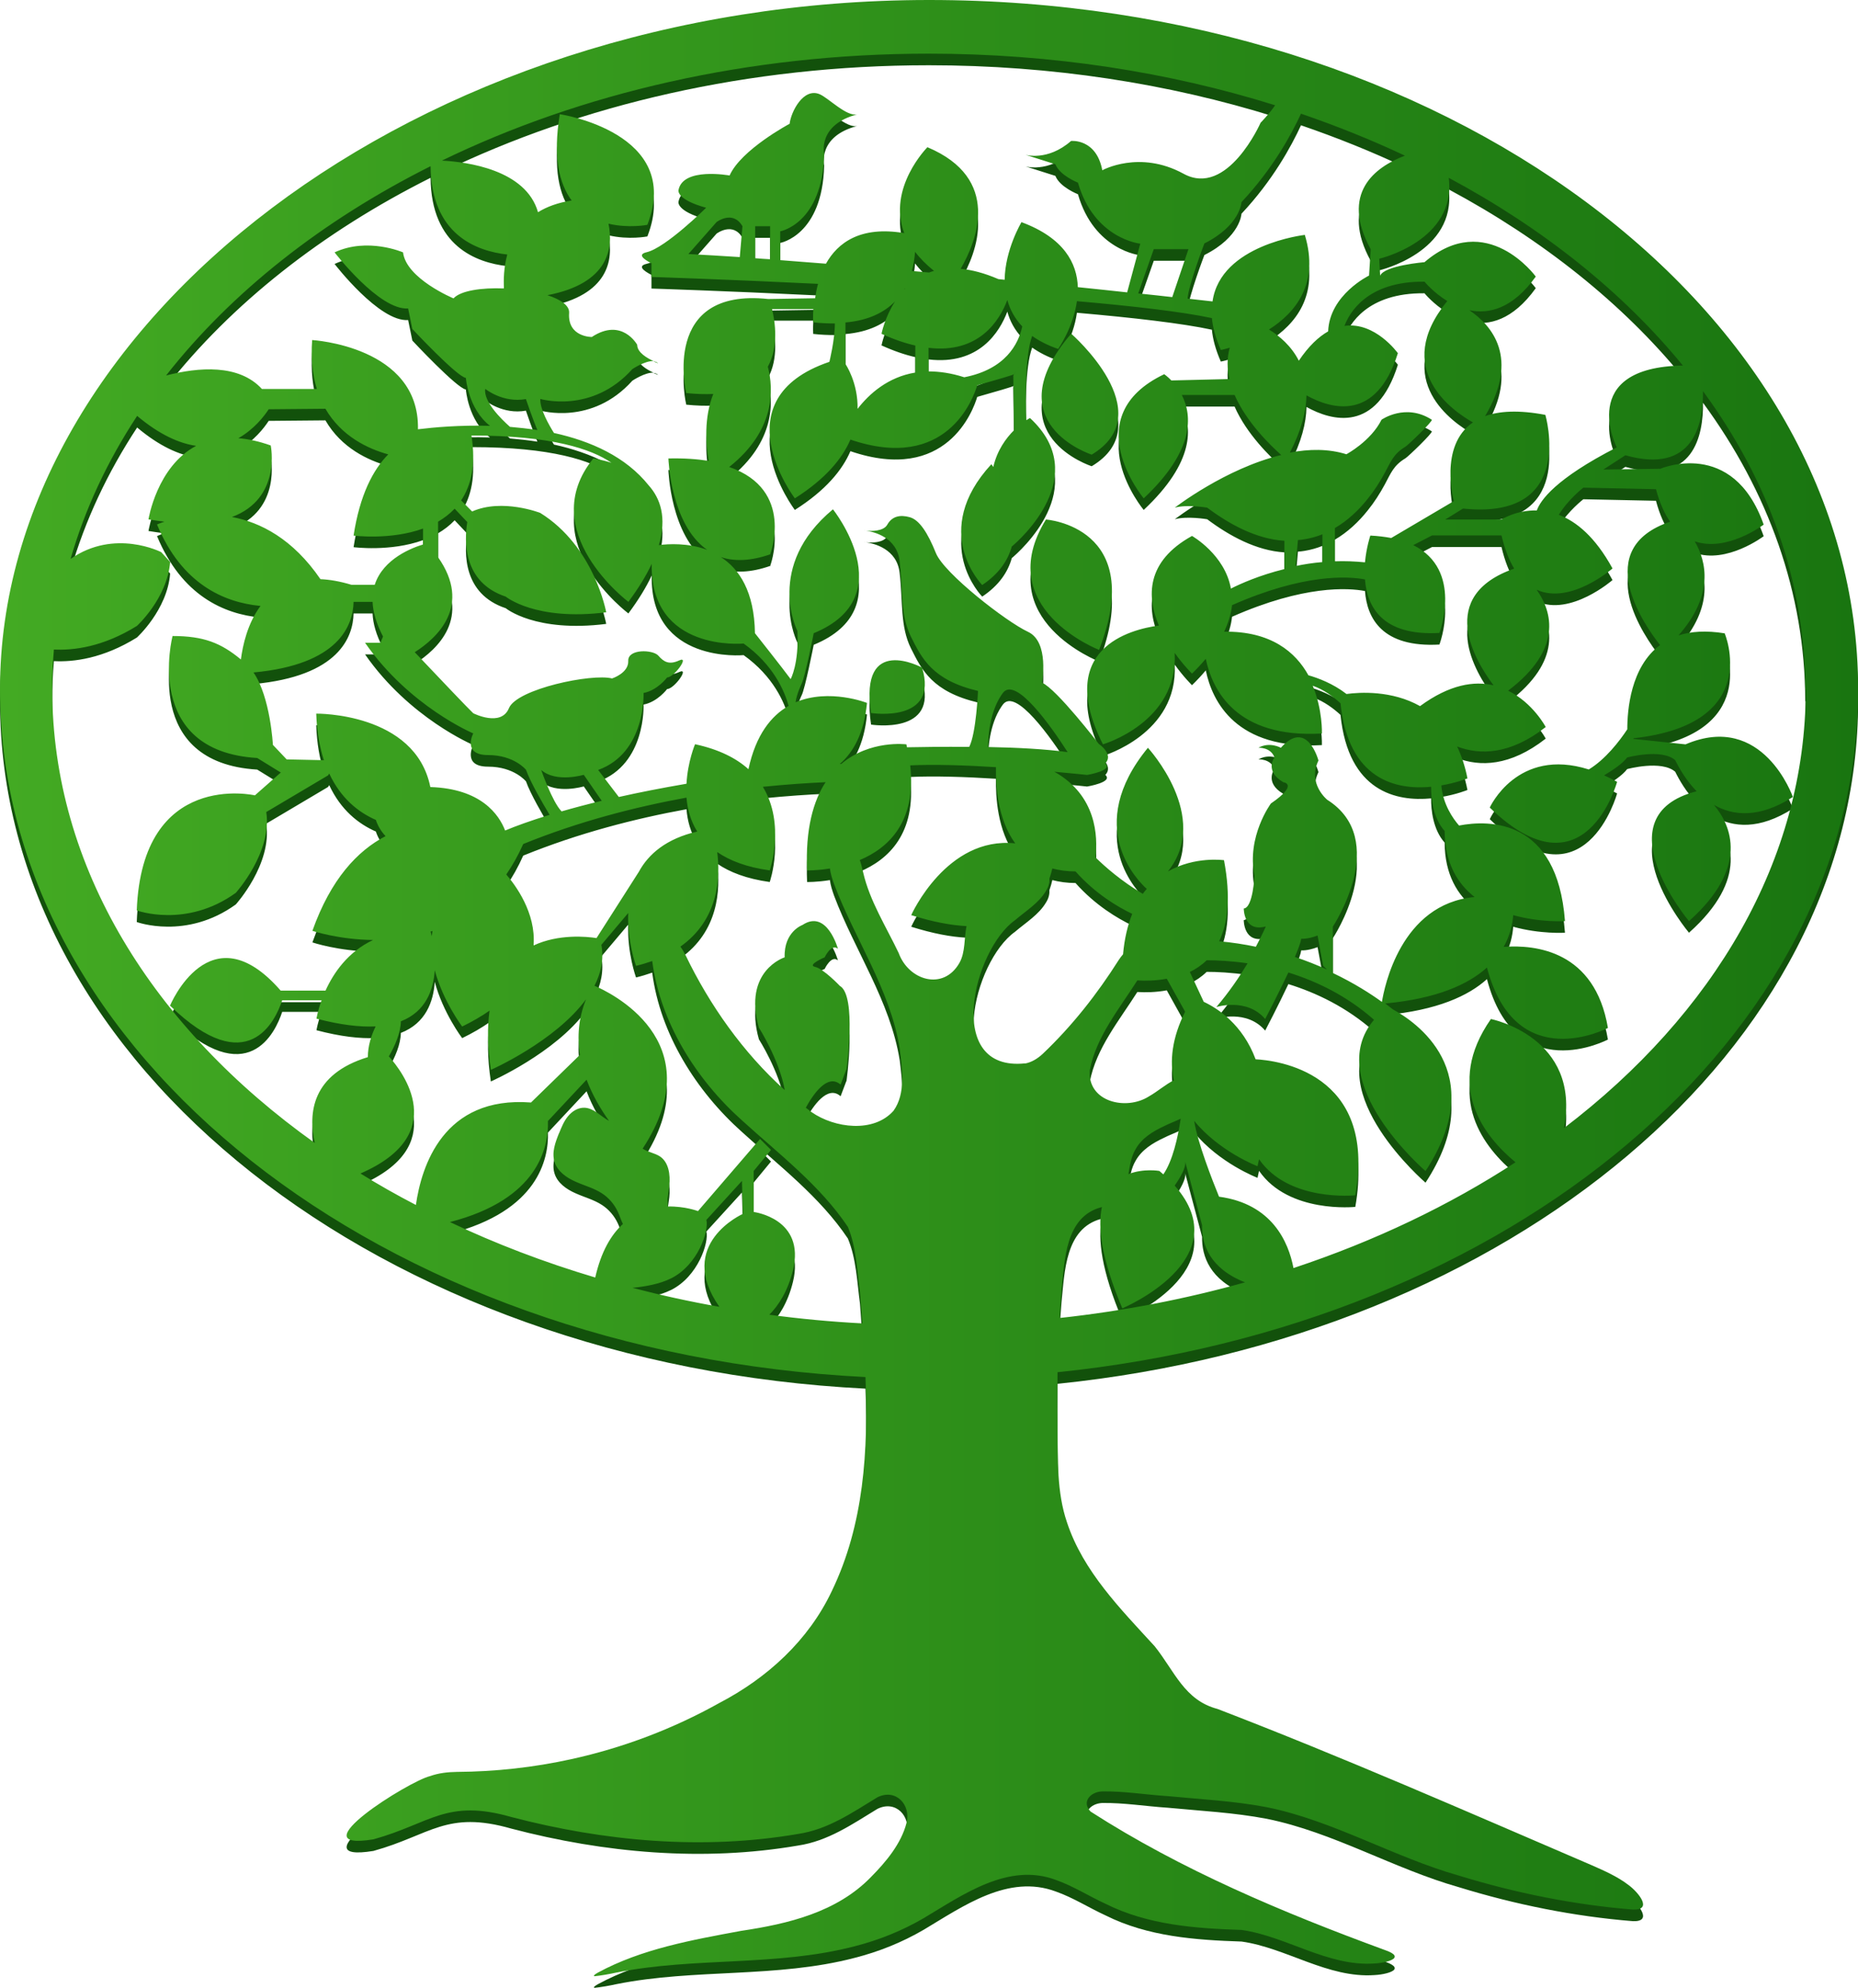 <?xml version="1.0" encoding="UTF-8"?>
<svg id="Camada_1" data-name="Camada 1" xmlns="http://www.w3.org/2000/svg" xmlns:xlink="http://www.w3.org/1999/xlink" viewBox="0 0 145.77 155.96">
  <defs>
    <linearGradient id="Gradiente_sem_nome_13" data-name="Gradiente sem nome 13" x1="0" y1="77.52" x2="145.77" y2="77.52" gradientUnits="userSpaceOnUse">
      <stop offset="0" stop-color="#43aa23"/>
      <stop offset="1" stop-color="#197510"/>
    </linearGradient>
  </defs>
  <path d="M82.06,41.67s7.92.55,4.17,10.23c0,0-8.46-3.27-4.17-10.23ZM85.65,36.58c5.5-3.3-1.61-9.49-1.61-9.49-6.03,7.04,1.61,9.49,1.61,9.49ZM72.34,53.29s-4.95-2.7-4,3.56c0,0,5.35.84,4-3.56ZM51.25,29.26c.23.1.39.16.39.16-.1-.1-.24-.15-.39-.16ZM67.97,42.54c-.13-.02-.21-.02-.21-.02,0,0,.08.01.21.02ZM82.97,108.57c-.02,1.44-.02,2.89,0,4.33.03,2.5-.07,5.08.74,7.45,1.27,3.85,4.21,6.8,6.88,9.72,1.56,1.95,2.33,4.24,4.93,4.92,9.88,3.8,19.59,8.06,29.31,12.24,1,.44,2.06.9,2.93,1.57.79.58,1.94,1.99.35,1.93-4.61-.37-9.22-1.3-13.64-2.66-5.15-1.46-9.85-4.31-15.08-5.37-2.57-.49-5.18-.62-7.78-.87-1.72-.11-3.45-.4-5.15-.37-.9.04-1.63.81-.9,1.58,7.12,4.58,15.1,7.93,23.05,10.85.28.1.97.34.78.63-.15.23-.91.41-1.55.44-3.66.26-6.93-2.14-10.43-2.63-3.64-.12-7.35-.39-10.67-2.05-1.31-.6-2.53-1.39-3.89-1.87-3.74-1.41-7.3,1.16-10.39,3-1.7.99-3.52,1.72-5.41,2.2-6.11,1.6-12.53.83-18.68,2.06-.53.12-1.24.24-1.71.29-.14-.02-.04-.12.24-.28,3.43-1.86,7.36-2.56,11.25-3.28,3.69-.55,7.51-1.46,10.19-4.23,1.17-1.18,2.37-2.62,2.78-4.24.36-1.43-.84-2.72-2.28-2.01-1.99,1.21-3.88,2.53-6.24,2.88-7.46,1.28-15.19.58-22.48-1.33-5.1-1.46-6.35.51-10.82,1.75-6.08.99,2.78-4.57,4.44-4.96.67-.24,1.39-.32,2.1-.33,3.02-.02,6.03-.35,8.98-1,4.06-.89,7.99-2.38,11.62-4.41,3.77-1.97,6.99-4.91,8.82-8.78,2.53-5.24,2.86-11.02,2.64-16.79C29.97,107.05,0,83.62,0,55S32.63.91,72.89.91s72.89,24.22,72.89,54.09c0,27.33-27.32,49.93-62.8,53.57ZM66.4,84.82l-.45,1.19c-1.03-.92-2.18.8-2.73,1.81.15.12.31.24.46.35,1.8,1.25,4.86,1.65,6.42-.11.98-1.36.67-3.28.49-4.86-.74-4.65-3.53-8.61-5.15-12.92-.14-.4-.28-.81-.33-1.23-1.04.17-1.79.15-1.79.15-.14-3.25.49-5.45,1.45-6.92-1.37.06-3.04.17-4.92.36,1.79,2.94.54,6.56.54,6.56-1.81-.25-3.15-.77-4.12-1.44.26,2.04.1,5.31-2.89,7.42.16.21.29.45.41.68,1.89,3.92,4.51,7.63,7.77,10.57,0-.01,0-.03,0-.04-.45-2.39-2.02-4.85-2.02-4.85-1.27-4.48,2.02-5.52,2.02-5.52-.07-2.02,1.4-2.54,1.4-2.54,1.92-1.27,2.78,1.87,2.78,1.87-.52-.45-1.04.67-1.04.67,0,0-1.42.6-.75.75.67.15,1.94,1.49,1.94,1.49,1.34.75.52,6.57.52,6.57ZM54.7,66.15c-.53-.85-.77-1.77-.84-2.66-4.01.73-8.46,1.87-12.81,3.64-.4.9-.85,1.69-1.33,2.39.69.8,2.35,3,2.14,5.57,1.97-.92,4.18-.7,4.94-.58l3.32-5.2c.76-1.4,2.16-2.6,4.58-3.16ZM52.62,101.22c-.84.42-1.96.63-3,.73,2.22.58,4.5,1.08,6.82,1.49-3.46-4.93,1.84-7.29,1.84-7.29l-.07-2.59-2.79,3.06c.21.84-.64,3.53-2.79,4.6ZM43.87,89.8c.19-.46.38-.94.7-1.32.32-.39.79-.68,1.29-.66.74.03,1.27.68,1.92,1.03-.65-.91-1.3-2.01-1.76-3.23l-3.03,3.24c.06,2.09-.78,6.15-7.69,7.93,3.58,1.7,7.4,3.16,11.4,4.35.46-2.04,1.25-3.36,2.17-4.2-.16-.31-.25-.65-.4-.96-.27-.58-.7-1.09-1.24-1.44-.64-.42-1.4-.61-2.1-.93-.7-.31-1.39-.8-1.62-1.53-.24-.75.06-1.55.35-2.27ZM45.98,79.31c-2.43,3.32-7.47,5.54-7.47,5.54-.28-1.85-.28-3.38-.1-4.65-.61.43-1.33.85-2.15,1.25,0,0-1.51-1.99-2.15-4.42-.1,1.54-.7,3.25-2.66,4.01-.02.92-.46,1.92-.94,2.75,1.09,1.22,4.85,6.12-2.23,9.19,1.4.87,2.85,1.69,4.35,2.47.43-3.02,2.14-8.57,9.03-8.04l3.84-3.74c-.22-1.38-.13-2.86.48-4.36ZM33.77,62.66c3.99.13,5.38,2.17,5.86,3.41.84-.35,1.99-.77,3.49-1.23-.52-.86-1.52-2.58-1.85-3.53,0,0-.92-1.16-2.98-1.16s-1.16-1.7-1.16-1.7c0,0-5.01-2.1-8.49-7.11h1.21l.2-.49c-.54-1.04-.79-1.94-.82-2.72h-1.49c-.04,1.83-1.13,4.92-7.85,5.54,1.33,1.94,1.52,5.68,1.52,5.68l1.08,1.14,2.81.06s.08,0,.11.01c-.33-1.02-.55-2.23-.6-3.66,0,0,7.76-.11,8.95,5.75ZM18.19,41.47c2.25.42,4.79,1.72,6.95,4.88.72.03,1.53.17,2.43.44h1.83c.66-2.06,2.98-2.92,3.79-3.16v-1.25c-2.57.93-5.45.55-5.45.55.49-3.18,1.52-5.16,2.72-6.37-1.56-.43-3.67-1.4-4.93-3.58l-4.45.04c-.37.57-1.17,1.59-2.38,2.27.77.06,1.61.24,2.54.57,0,0,.88,4.16-3.06,5.62ZM40.01,34.4c.71.06,1.43.14,2.15.25-.33-.75-.9-2.43-.9-2.43-1.81.33-3.19-.8-3.19-.8-.15.98,1.22,2.34,1.94,2.98ZM36.99,35.09c.36,2.28-.03,3.91-.81,5.08l.86.87c2.36-1.05,5.34.11,5.34.11,4.25,2.63,5.18,7.8,5.18,7.8-5.56.7-7.88-1.23-7.88-1.23-3.38-1.12-3.26-4.39-3.02-5.85l-.99-1.05c-.39.41-.83.74-1.3,1.02v2.79c2.67,3.81-.06,6.32-1.83,7.45,1.83,1.93,4.26,4.49,4.59,4.79,0,0,2.18,1.11,2.8-.4.62-1.51,6.51-2.74,8.09-2.33,0,0,1.31-.42,1.27-1.38-.04-.96,1.94-.89,2.36-.41s.83.75,1.65.37c.82-.37-.41,1.34-.96,1.34,0,0-.75,1.01-1.85,1.22,0,0,.21,4.67-3.56,6.04l1.62,2.12c1.56-.35,3.33-.7,5.31-1.04.09-1.73.67-3.1.67-3.1,1.9.41,3.25,1.11,4.19,1.96.58-2.71,1.79-4.19,3.15-4.97-.32-1.17-1.2-3.23-3.53-4.89,0,0-7.35.7-7.21-6.25-.42.9-1.02,1.89-1.83,2.98,0,0-7.38-5.55-2.75-11.25,0,0,.61.08,1.42.34-1.56-1.08-4.69-2.14-10.96-2.14ZM60.46,44.39c-1.59.56-2.87.57-3.9.23,1.44.93,2.62,2.7,2.67,5.97,0,0,2.27,2.87,2.8,3.6,0,0,.66-1.18.53-3.77,0,0-2.59-5.09,2.79-9.55,0,0,5.48,6.85-1.51,9.72,0,0-.68,3.47-.95,3.97,0,0-.39.8-.47,1.45,2.65-1.12,5.6.05,5.6.05-.23,2.37-1.06,3.86-2.13,4.79.04,0,.08,0,.12-.01,2.26-1.9,5.1-1.53,5.1-1.53.02.08.03.16.05.23,1.07-.02,2.87-.05,4.88-.03.55-1.07.69-4.39.69-4.39-3.58-.85-4.41-2.55-5.26-4.25-.85-1.7-.63-3.65-.89-5.93-.21-1.88-2.01-2.3-2.63-2.39.43.04,1.36.05,1.66-.47.38-.68,1.02-.8,1.77-.59s1.41,1.23,2.05,2.82c.64,1.59,5.52,5.38,7.22,6.17s1.1,3.99,1.1,3.99c1.15.5,4.46,4.81,4.46,4.81,0,0,1.19.8.51,1.52.65.57-1.43.91-1.43.91,0,0-1.02-.11-2.57-.25,3.31,1.85,3.42,5.07,3.23,6.72.73.72,2.02,1.86,3.71,2.86.1-.14.2-.27.31-.39-.69-.62-4.99-4.88.09-11.07,0,0,5,5.42,1.57,9.7,2.13-1.21,4.4-.88,4.4-.88.55,2.91.3,4.95-.38,6.36,1.01.09,1.97.24,2.88.43.51-.96.78-1.59.78-1.59-1.75.47-1.73-1.41-1.73-1.41.73-.06.84-2.57.84-2.57-.63-3.08,1.29-5.67,1.29-5.67,2.23-1.53.97-1.67.97-1.67-1.51-.88-.69-1.95-.69-1.95-.31-.82-1.26-.75-1.26-.75.88-.5,1.76,0,1.76,0,2.07-2.32,2.95,1,2.95,1-.88,1.82.69,3.08.69,3.08,4.96,3.14.44,9.95.44,9.95v3.64c1.68.8,2.98,1.64,3.85,2.27.18-1.11,1.46-7.7,7.27-8.23-1.34-1.05-2.34-2.68-2.35-5.18-.92-1.03-1.07-2.59-1.06-3.47-2.7.26-6.49-.5-7.11-6.55-.52-.48-1.29-1.07-2.18-1.38.79,1.91.72,3.75.72,3.75-6.73.39-8.6-3.41-9.11-5.86-.32.38-.67.76-1.08,1.16,0,0-.65-.63-1.36-1.62.29,5.45-5.63,7.17-5.63,7.17-3.79-7.51,2.14-9.02,4.39-9.32-.95-2.24-1.04-5.02,2.6-7.03,0,0,2.58,1.46,3.05,4.13.75-.38,2.25-1.05,4.2-1.53v-2.22c-2.21-.14-4.31-1.29-6.06-2.6,0,0-1.58-.27-2.54,0,0,0,3.98-3.08,8.35-4.13-.82-.73-2.71-2.54-3.66-4.71h-4.14c.82,1.6,1.03,4.34-2.99,8.11,0,0-5.35-6.42,1.61-9.74,0,0,.25.17.56.49l4.55-.11c-.18-.8-.2-1.63.03-2.46-.43.13-.7.18-.7.18-.41-.93-.63-1.76-.7-2.5-2.32-.5-6.14-.94-10.59-1.33-.28,2.06-1.47,3.75-1.47,3.75-.82-.28-1.49-.63-2.04-1.02-.57,1.54-.52,4.95-.46,6.61.18-.12.29-.17.29-.17,4.9,4.53-.82,9.57-1.43,10.08-.3,1.08-.99,2.13-2.32,3.02,0,0-4.15-4.2.72-9.48,0,0,.06.08.15.22.3-1.31.99-2.25,1.62-2.88l-.05-4.3s.11-.18.22-.36c-.05.07-.1.16-.16.26-.03.05-1.47.47-2.89.87-.31,1.03-2.39,6.84-9.95,4.26-.63,1.47-1.93,3.07-4.36,4.61,0,0-5.92-7.78,2.71-10.71,0,0,.43-1.73.43-3.01-.52,0-1.09-.02-1.7-.09,0,0-.03-.41.01-1.04h-3.24c.25,1.03.53,2.98-.33,4.52.47,1.79.59,5-3.03,7.87,5.19,1.79,3.2,6.89,3.2,6.89ZM71.79,20.67c-.03.44-.1.96-.25,1.5.45.04.9.08,1.35.12.13-.05.26-.09.39-.13-.62-.49-1.11-1-1.5-1.5ZM80.21,26.53c-.61-.64-.98-1.35-1.18-2.08-.6,1.59-2.21,4.22-6.18,3.75v1.85c.84,0,1.78.13,2.8.46,3.24-.63,4.25-2.61,4.55-3.98ZM67.28,32.99c.92-1.19,2.39-2.5,4.53-2.85v-2.12c-.8-.18-1.68-.48-2.65-.92,0,0,.24-1.27,1.06-2.54-.82.84-2.05,1.49-3.89,1.65v3.26s1,1.45.95,3.53ZM70.98,23.55s-.03.06-.05.08c.03-.03.05-.05.08-.08,0,0-.02,0-.03,0ZM79.98,29.6s.01-.02.01-.02c0,0,0,.01-.01.02ZM79.95,29.65s.02-.04.03-.05c0,.01-.02.03-.03.05ZM79.87,29.77s.05-.07.06-.1c-.02.03-.04.06-.06.1ZM79.8,29.89s.04-.07.06-.1c-.02.03-.04.06-.06.1ZM113.55,24.53c-1.1-.67-1.79-1.52-1.79-1.52-4.53-.05-5.91,2.48-6.28,3.47,2.41-.35,4.19,2.14,4.19,2.14-1.68,5.35-5.15,4.43-7.17,3.31-.02,1.24-.39,2.73-1.3,4.49,1.5-.29,3.03-.31,4.43.13,0,0,1.91-1.01,2.76-2.71,0,0,1.88-1.33,3.94,0,.13.08-1.84,1.98-2.07,2.12-.93.56-1.13,1.15-1.61,2.04-.39.72-.83,1.41-1.34,2.04-.72.91-1.59,1.72-2.58,2.3v2.61c.76-.03,1.55,0,2.36.08.11-1.19.42-2.1.42-2.1.61.03,1.15.1,1.64.19l4.92-2.9s-1.22-4.31,1.49-6.17c-1.59-.89-6.38-4.19-2.02-9.51ZM118.8,45.53c-.4-.66-.74-1.51-1-2.61h-5.45l-1.47.76c3.94,1.95,2.05,6.89,2.05,6.89-4.48.25-5.68-2.05-5.84-4.2-1.33-.25-4.79-.47-10.43,2.02-.07.64-.26,1.34-.62,2.08,3.68-.05,5.61,1.61,6.61,3.42.74.21,1.92.64,2.99,1.47,1.03-.14,3.55-.3,5.77.95,2.33-1.71,4.26-1.99,5.77-1.63-1.46-1.93-4.53-7.01,1.62-9.16ZM101.65,45.32c.66-.14,1.37-.25,2.1-.31v-2.18c-.45.18-.91.31-1.4.39-.17.03-.35.05-.52.06l-.18,2.04ZM110.24,13.13c-2.61-1.23-5.34-2.33-8.17-3.3-.76,1.65-2.22,4.33-4.67,6.94,0,0-.07,1.81-2.91,3.24,0,0-1.23,3.23-1.32,4.33.79.09,1.45.16,1.96.22.63-4.47,7.24-5.22,7.24-5.22,1.16,3.83-.75,6.12-2.81,7.42.82.51,1.75,1.29,2.34,2.45.78-1.16,1.56-1.88,2.3-2.3.11-2.88,3.21-4.38,3.21-4.38l.13-2.06c-2.41-4.41.32-6.45,2.69-7.35ZM93.24,20.46h-2.72l-1.22,3.47c.98.1,1.87.2,2.67.29l1.27-3.76ZM103.81,76.68l-.44-2.37c-.82.31-1.28.25-1.28.25-.04.28-.23.8-.5,1.43.91.3,1.75.64,2.52.99l-.3-.3ZM92.63,88.68c-.45.22-.93.39-1.31.59-.88.41-1.75.94-2.23,1.81-.34.57-.44,1.26-.56,1.95,1.2-.47,2.43-.25,2.43-.25.11.09.21.18.31.27.73-1.06,1.14-2.88,1.36-4.36ZM92.98,80.29l-1.44-2.59c-.86.16-1.68.17-2.31.13-1.4,2.21-3.24,4.43-3.73,7.05-.2,2.49,2.86,3.19,4.64,2.05.66-.37,1.33-.96,1.95-1.26-.33-1.52-.15-3.31.89-5.39ZM67.46,68.39c.11.32.18.66.26.97.51,2.23,1.8,4.25,2.79,6.33.78,2.14,3.5,2.98,4.76.77.48-.84.36-1.95.56-2.89-1.22-.06-2.65-.33-4.34-.86,0,0,2.77-6.21,8.16-5.63-1.4-1.91-1.54-4.58-1.51-5.98-2.36-.15-4.86-.23-6.73-.14.5,4.44-1.72,6.49-3.96,7.43ZM77.52,59.52c2.22.04,4.53.16,6.24.4-1.28-2-4.08-5.99-5.08-4.64-.04.05-.08.11-.12.17-.94,1.41-1.04,3.34-1.04,4.08ZM80.43,84.35c.52-.1.98-.39,1.37-.75,2.3-2.18,4.28-4.7,5.97-7.37.1-.15.21-.3.34-.45.11-1.25.37-2.3.72-3.17-1.13-.54-2.9-1.58-4.45-3.33-.67,0-1.28-.09-1.82-.23-.05.24-.13.51-.23.8.02.29-.05.62-.26.95-.56.96-1.6,1.59-2.44,2.31-3.27,2.33-5.6,11.9.79,11.23ZM47.21,63.74l-1.41-2.04s-2.17.65-3.34-.38c0,0,.87,2.51,1.6,3.25.93-.27,1.98-.55,3.15-.83ZM33.78,74s0,0,0,0c0,0,.04.13.09.36.02-.14.04-.27.06-.41-.05.02-.1.04-.16.05ZM83.11,104.32c5.06-.55,9.93-1.5,14.57-2.8-2.77-1.09-3.4-2.97-3.37-4.48l-1.33-5c.1.44-.39,1.27-.82,1.89,5.1,5.78-4.11,9.63-4.11,9.63-1.63-3.85-1.94-6.34-1.6-7.95-.02,0-.04.01-.06.02-2.82.75-2.86,4.16-3.11,6.55-.06.71-.11,1.43-.15,2.14ZM141.63,55c0-8.46-2.9-16.42-8.02-23.4.03,2.57-.73,6.54-6.09,5.03l-1.73,1.12,4.47-.06s5.7-2.46,8.11,4.38c0,0-2.89,2.19-5.41,1.31.93,1.6,1.52,4.21-1.27,7.38.96-.31,2.15-.4,3.62-.16,0,0,3.04,7.11-7.14,8.23l-.04.05,4.11.43c6.08-2.6,8.42,4.13,8.42,4.13-2.65,1.69-4.69,1.48-6.19.62,1.35,1.61,2.79,4.88-1.96,9.12,0,0-6.93-8.26.6-10.19-.82-.84-1.37-1.81-1.68-2.44-1.08-.94-3.77-.21-3.77-.21-.36.49-1.17,1.02-1.81,1.4.33.15.67.32,1.02.51,0,0-2.52,9.25-9.99,2.02,0,0,2.16-4.77,7.77-2.99,1.3-.79,2.4-2.21,3.02-3.15,0-1.51.26-4.9,2.57-6.61-1.26-1.6-5.44-7.57.79-9.68-.44-.63-.82-1.46-1.11-2.55l-5.7-.12s-1.21.94-1.92,2.13c1.36.52,2.85,1.72,4.21,4.21,0,0-3.3,2.88-5.95,1.67,1.23,1.74,2.05,4.67-2.24,7.92,1.95.95,2.95,2.85,2.95,2.85-2.81,2.2-5.18,2.2-6.95,1.53.34.71.62,1.54.81,2.5,0,0-.85.35-2.05.55.13,1.49.91,2.6,1.39,3.15,2.33-.45,7.71-.58,8.31,7.5,0,0-1.94.12-4.06-.47-.05.68-.23,1.57-.75,2.49,2.51-.19,7.16.31,8.18,6.36,0,0-7.24,3.83-9.49-4.74-1.45,1.31-3.9,2.44-7.98,2.82.24.18.45.34.61.47,1.68.91,7.68,4.85,2.55,12.68,0,0-8.17-7.02-4.04-11.87-2.15-1.9-4.53-3.03-6.72-3.71-.82,1.74-1.82,3.65-1.82,3.65-1.44-1.7-3.83-.94-3.83-.94,1-1.17,1.82-2.38,2.45-3.43-1.29-.19-2.41-.24-3.21-.24-.4.39-.85.69-1.32.92l1.09,2.34c1.09.51,3.05,1.77,4.07,4.51,1.6.08,9.55.99,7.82,10.67,0,0-5.22.55-7.55-2.83-.04.18-.08.36-.12.55,0,0-2.99-1.14-4.97-3.56.25,1.66,1.43,4.68,1.95,5.95,4.16.56,5.45,3.55,5.84,5.6,6.39-2.12,12.26-4.93,17.42-8.3-2.46-2.03-5.6-5.98-1.93-11.24,0,0,7.11,1.41,5.73,8.56,11.75-8.95,18.97-21.06,18.97-34.39ZM113.66,14.85c.62,4.95-5.45,6.36-5.45,6.36l.07,1.33c.33-.8,3.48-1.06,3.48-1.06,4.87-4.18,8.73,1.13,8.73,1.13-1.82,2.53-3.68,2.96-5.21,2.64,1.76,1.19,3.97,3.75,1.23,8.31,1.1-.4,2.63-.5,4.73-.1,0,0,2.46,8.29-6.46,7.35l-1.39.86h4.41s1.15-.75,2.77-.71c.28-.79,1.46-2.49,6.27-4.95,0,0-3.2-6.28,5.19-6.42-4.71-5.76-10.98-10.77-18.37-14.73ZM72.85,5.12c-14.13,0-27.26,3.09-38.18,8.39,1.96.1,6.59.71,7.54,4.05.69-.43,1.56-.75,2.64-.92-.97-1.3-1.49-3.4-.93-6.77,0,0,9.69,1.45,6.87,8.68,0,0-1.46.29-3.05-.09.39,1.91.04,4.68-4.79,5.61,1.04.34,1.74.81,1.7,1.39-.14,1.91,1.78,1.89,1.78,1.89,2.37-1.56,3.56.61,3.56.61,0,.61.79,1.05,1.28,1.28-.66-.04-1.66.63-1.66.63-3.18,3.55-7.22,2.34-7.22,2.34-.04.8.69,2.06,1.07,2.67,2.87.63,5.63,1.85,7.44,4.12.91,1.02,1.43,2.52.79,4.68.74-.1,2.29-.19,3.79.37-2.88-2-3.04-7.17-3.04-7.17,1.22-.03,2.27.05,3.16.19-.23-1.32-.38-3.38.36-5.25-.63.03-1.33.01-2.12-.07,0,0-2.02-8.28,6.43-7.38l3.68-.06c.05-.35.12-.74.23-1.13-7.39-.36-13.07-.54-13.07-.54v-1.07c-.65-.34-1.1-.7-.38-.87,1.49-.34,4.67-3.49,4.67-3.49-2.37-.65-2.17-1.38-2.17-1.38.34-1.83,4.01-1.15,4.01-1.15.9-2.03,4.71-4.06,4.71-4.06.11-.95,1.08-2.85,2.35-2.32.71.3,2.13,1.8,2.97,1.58-3.16.82-2.61,3.11-2.61,3.11-.14,5.49-3.45,6.07-3.45,6.07v2.26c1.18.09,2.38.18,3.59.28.92-1.65,2.71-2.98,6.14-2.4-1.35-3.55,1.82-6.74,1.82-6.74,5.84,2.46,3.88,7.35,2.61,9.54.87.08,1.85.33,2.96.81.16.02.33.03.49.05.03-2.37,1.32-4.52,1.32-4.52,3.34,1.24,4.36,3.23,4.42,5.1,1.38.14,2.68.28,3.87.41l1.03-3.82s-3.62-.37-4.89-4.79c0,0-1.42-.55-1.77-1.44l-2.36-.75s1.74.54,3.59-1.08c0,0,1.98-.21,2.45,2.3,0,0,2.91-1.62,6.37.27,3.45,1.9,6.05-4,6.05-4,0,0,.67-.68,1.14-1.37-8.34-2.61-17.54-4.05-27.2-4.05ZM58.25,18.66c-.75-1.3-2.03-.33-2.03-.33l-2.21,2.51c1.3.07,2.65.15,4.03.24l.21-2.43ZM60.42,18.66h-1.17v2.51c.38.03.77.06,1.17.08v-2.59ZM13.03,30.37c2.56-.66,5.72-.91,7.52,1.06h4.31c-.33-1.06-.48-2.33-.37-3.84,0,0,8.44.48,8.3,7,1.22-.15,3.29-.34,5.65-.27-1.72-1.34-1.89-3.76-1.89-3.76-.7-.09-4.2-3.84-4.2-3.84l-.33-1.61c-2.26.17-5.77-4.4-5.77-4.4,2.59-1.21,5.37,0,5.37,0,.25,2.07,3.96,3.61,3.96,3.61.56-.61,2.21-.85,3.96-.78-.04-.67-.02-1.64.26-2.66-2.43-.27-5.97-1.57-6.02-6.93-8.5,4.26-15.62,9.88-20.75,16.42ZM24.7,90.6c-.54-2.37-.23-5.41,4.16-6.75,0-.88.27-1.71.61-2.41-1.22.06-2.74-.11-4.64-.61,0,0,.09-.6.4-1.44h-3.09c-.52,1.58-2.68,6.35-8.8.42,0,0,3.13-7.55,8.68-1.18h3.52c.62-1.37,1.75-3.04,3.73-3.97-2.72-.03-4.76-.72-4.76-.72,1.44-4.05,3.53-6.28,5.74-7.43-.38-.4-.62-.84-.76-1.27-1.37-.6-2.75-1.69-3.66-3.64-.05.09-.1.15-.1.15l-4.84,2.87c.48,3.17-2.39,6.34-2.39,6.34-3.89,2.81-7.77,1.38-7.77,1.38.42-11.06,9.27-9.03,9.27-9.03l2.03-1.79-1.85-1.14c-9.03-.54-6.64-9.57-6.64-9.57,2.44,0,3.79.54,5.36,1.84.14-1.1.52-2.83,1.54-4.2-2.88-.27-6.19-1.73-8.12-6.39,0,0,.21-.1.58-.22-.4-.05-.81-.11-1.25-.18,0,0,.65-4.14,3.74-5.77-1.32-.19-2.87-.87-4.63-2.35-2.32,3.53-4.09,7.29-5.22,11.22,3.46-2.41,7.11-.53,7.11-.53l.7.77c-.23,2.86-2.61,5.02-2.61,5.02-2.66,1.65-4.97,1.93-6.51,1.85-.09,1.03-.13,2.07-.13,3.12,0,13.95,7.9,26.56,20.62,35.61ZM67.65,104.73c-.06-.82-.12-1.64-.18-2.45-.23-1.7-.29-3.53-.95-5.11-2.19-3.27-5.39-5.7-8.3-8.35-3.59-3.2-6.43-7.7-7.05-12.51-.4.14-.82.27-1.27.38,0,0-.7-1.92-.61-4.15l-2.11,2.5c.21,1.13-.03,2.21-.54,3.21,1.06.45,9.34,4.28,3.78,12.78.37.26.93.34,1.34.6.71.46.84,1.45.75,2.29-.04.35-.1.7-.14,1.05-.01.14.01.37.03.6,1.34-.03,2.36.36,2.36.36l4.87-5.66.86.86-1.36,1.65v3.22s4.08.5,3.08,4.58c-.4,1.63-1.12,2.74-1.85,3.48,2.38.32,4.81.55,7.28.68Z" style="fill: #12510b;"/>
  <path d="M82.06,40.76s7.92.55,4.17,10.23c0,0-8.46-3.27-4.17-10.23ZM85.65,35.67c5.5-3.3-1.61-9.49-1.61-9.49-6.03,7.04,1.61,9.49,1.61,9.49ZM72.34,52.38s-4.95-2.7-4,3.56c0,0,5.35.84,4-3.56ZM51.25,28.35c.23.1.39.16.39.16-.1-.1-.24-.15-.39-.16ZM67.97,41.63c-.13-.02-.21-.02-.21-.02,0,0,.08.01.21.02ZM82.97,107.66c-.02,1.44-.02,2.89,0,4.33.03,2.5-.07,5.08.74,7.45,1.27,3.85,4.21,6.8,6.88,9.72,1.56,1.95,2.33,4.24,4.93,4.92,9.88,3.8,19.59,8.06,29.31,12.24,1,.44,2.06.9,2.93,1.57.79.58,1.94,1.99.35,1.93-4.61-.37-9.22-1.3-13.64-2.66-5.15-1.46-9.85-4.31-15.08-5.37-2.57-.49-5.18-.62-7.78-.87-1.72-.11-3.45-.4-5.15-.37-.9.04-1.63.81-.9,1.58,7.12,4.58,15.1,7.93,23.05,10.85.28.1.97.34.78.63-.15.23-.91.41-1.55.44-3.66.26-6.93-2.14-10.43-2.63-3.64-.12-7.35-.39-10.67-2.05-1.31-.6-2.53-1.39-3.89-1.87-3.74-1.41-7.3,1.16-10.39,3-1.7.99-3.52,1.72-5.41,2.2-6.11,1.6-12.53.83-18.68,2.06-.53.12-1.24.24-1.71.29-.14-.02-.04-.12.24-.28,3.43-1.86,7.36-2.56,11.25-3.28,3.69-.55,7.51-1.46,10.19-4.23,1.17-1.18,2.37-2.62,2.78-4.24.36-1.43-.84-2.72-2.28-2.01-1.99,1.21-3.88,2.53-6.24,2.88-7.46,1.28-15.19.58-22.48-1.33-5.1-1.46-6.35.51-10.82,1.75-6.08.99,2.78-4.57,4.44-4.96.67-.24,1.39-.32,2.1-.33,3.02-.02,6.03-.35,8.98-1,4.06-.89,7.99-2.38,11.62-4.41,3.77-1.97,6.99-4.91,8.82-8.78,2.53-5.24,2.86-11.02,2.64-16.79C29.97,106.14,0,82.71,0,54.09S32.63,0,72.89,0s72.89,24.22,72.89,54.09c0,27.33-27.32,49.93-62.8,53.57ZM66.4,83.91l-.45,1.19c-1.03-.92-2.18.8-2.73,1.81.15.12.31.24.46.35,1.8,1.25,4.86,1.65,6.42-.11.98-1.36.67-3.28.49-4.86-.74-4.65-3.53-8.61-5.15-12.92-.14-.4-.28-.81-.33-1.23-1.04.17-1.79.15-1.79.15-.14-3.25.49-5.45,1.45-6.92-1.37.06-3.04.17-4.92.36,1.79,2.94.54,6.56.54,6.56-1.81-.25-3.15-.77-4.12-1.44.26,2.04.1,5.31-2.89,7.42.16.21.29.45.41.68,1.89,3.92,4.51,7.63,7.77,10.57,0-.01,0-.03,0-.04-.45-2.39-2.02-4.85-2.02-4.85-1.27-4.48,2.02-5.52,2.02-5.52-.07-2.02,1.4-2.54,1.4-2.54,1.92-1.27,2.78,1.87,2.78,1.87-.52-.45-1.04.67-1.04.67,0,0-1.42.6-.75.75.67.15,1.94,1.49,1.94,1.49,1.34.75.52,6.57.52,6.57ZM54.7,65.24c-.53-.85-.77-1.77-.84-2.66-4.01.73-8.46,1.87-12.81,3.64-.4.9-.85,1.69-1.33,2.39.69.8,2.35,3,2.14,5.57,1.97-.92,4.18-.7,4.94-.58l3.32-5.2c.76-1.4,2.16-2.6,4.58-3.16ZM52.62,100.31c-.84.42-1.96.63-3,.73,2.22.58,4.5,1.08,6.82,1.49-3.46-4.93,1.84-7.29,1.84-7.29l-.07-2.59-2.79,3.06c.21.84-.64,3.53-2.79,4.6ZM43.87,88.89c.19-.46.38-.94.7-1.32.32-.39.79-.68,1.29-.66.74.03,1.27.68,1.92,1.03-.65-.91-1.3-2.01-1.76-3.23l-3.03,3.24c.06,2.09-.78,6.15-7.69,7.93,3.58,1.7,7.4,3.16,11.4,4.35.46-2.04,1.25-3.36,2.17-4.2-.16-.31-.25-.65-.4-.96-.27-.58-.7-1.09-1.24-1.44-.64-.42-1.4-.61-2.1-.93-.7-.31-1.39-.8-1.62-1.53-.24-.75.06-1.55.35-2.27ZM45.98,78.4c-2.43,3.32-7.47,5.54-7.47,5.54-.28-1.85-.28-3.38-.1-4.65-.61.43-1.33.85-2.15,1.25,0,0-1.51-1.99-2.15-4.42-.1,1.54-.7,3.25-2.66,4.01-.02.92-.46,1.92-.94,2.75,1.09,1.22,4.85,6.12-2.23,9.19,1.4.87,2.85,1.69,4.35,2.47.43-3.02,2.14-8.57,9.03-8.04l3.84-3.74c-.22-1.38-.13-2.86.48-4.36ZM33.77,61.75c3.99.13,5.38,2.17,5.86,3.41.84-.35,1.99-.77,3.49-1.23-.52-.86-1.52-2.58-1.85-3.53,0,0-.92-1.16-2.98-1.16s-1.16-1.7-1.16-1.7c0,0-5.01-2.1-8.49-7.11h1.21l.2-.49c-.54-1.04-.79-1.94-.82-2.72h-1.49c-.04,1.83-1.13,4.92-7.85,5.54,1.33,1.94,1.52,5.68,1.52,5.68l1.08,1.14,2.81.06s.08,0,.11.01c-.33-1.02-.55-2.23-.6-3.66,0,0,7.76-.11,8.95,5.75ZM18.19,40.56c2.25.42,4.79,1.72,6.95,4.88.72.03,1.53.17,2.43.44h1.83c.66-2.06,2.98-2.92,3.79-3.16v-1.25c-2.57.93-5.45.55-5.45.55.49-3.18,1.52-5.16,2.72-6.37-1.56-.43-3.67-1.4-4.93-3.58l-4.45.04c-.37.57-1.17,1.59-2.38,2.27.77.06,1.61.24,2.54.57,0,0,.88,4.16-3.06,5.62ZM40.01,33.49c.71.06,1.43.14,2.15.25-.33-.75-.9-2.43-.9-2.43-1.81.33-3.19-.8-3.19-.8-.15.98,1.22,2.34,1.94,2.98ZM36.99,34.18c.36,2.28-.03,3.91-.81,5.08l.86.87c2.36-1.05,5.34.11,5.34.11,4.25,2.63,5.18,7.8,5.18,7.8-5.56.7-7.88-1.23-7.88-1.23-3.38-1.12-3.26-4.39-3.02-5.85l-.99-1.05c-.39.41-.83.74-1.3,1.02v2.79c2.67,3.81-.06,6.32-1.83,7.45,1.83,1.93,4.26,4.49,4.59,4.79,0,0,2.18,1.11,2.8-.4.62-1.51,6.51-2.74,8.09-2.33,0,0,1.31-.42,1.27-1.38-.04-.96,1.94-.89,2.36-.41s.83.75,1.65.37c.82-.37-.41,1.34-.96,1.34,0,0-.75,1.01-1.85,1.22,0,0,.21,4.67-3.56,6.04l1.62,2.12c1.56-.35,3.33-.7,5.31-1.04.09-1.73.67-3.1.67-3.1,1.9.41,3.25,1.11,4.19,1.96.58-2.71,1.79-4.19,3.15-4.97-.32-1.17-1.2-3.23-3.53-4.89,0,0-7.35.7-7.21-6.25-.42.9-1.02,1.89-1.83,2.98,0,0-7.38-5.55-2.75-11.25,0,0,.61.08,1.42.34-1.56-1.08-4.69-2.14-10.96-2.14ZM60.46,43.48c-1.59.56-2.87.57-3.9.23,1.44.93,2.62,2.7,2.67,5.97,0,0,2.27,2.87,2.8,3.6,0,0,.66-1.18.53-3.77,0,0-2.59-5.09,2.79-9.55,0,0,5.48,6.85-1.51,9.72,0,0-.68,3.47-.95,3.97,0,0-.39.8-.47,1.45,2.65-1.12,5.6.05,5.6.05-.23,2.37-1.06,3.86-2.13,4.79.04,0,.08,0,.12-.01,2.26-1.9,5.1-1.53,5.1-1.53.02.08.03.16.05.23,1.07-.02,2.87-.05,4.88-.03.55-1.07.69-4.39.69-4.39-3.58-.85-4.41-2.55-5.26-4.25-.85-1.7-.63-3.65-.89-5.93-.21-1.88-2.01-2.3-2.63-2.39.43.04,1.36.05,1.66-.47.38-.68,1.02-.8,1.77-.59s1.41,1.23,2.05,2.82c.64,1.59,5.52,5.38,7.22,6.17s1.1,3.99,1.1,3.99c1.15.5,4.46,4.81,4.46,4.81,0,0,1.19.8.51,1.52.65.57-1.43.91-1.43.91,0,0-1.02-.11-2.57-.25,3.31,1.85,3.42,5.07,3.23,6.72.73.72,2.02,1.86,3.71,2.86.1-.14.2-.27.31-.39-.69-.62-4.99-4.88.09-11.07,0,0,5,5.42,1.57,9.7,2.13-1.21,4.4-.88,4.4-.88.55,2.91.3,4.95-.38,6.36,1.01.09,1.97.24,2.88.43.51-.96.78-1.59.78-1.59-1.75.47-1.73-1.41-1.73-1.41.73-.06.84-2.57.84-2.57-.63-3.08,1.29-5.67,1.29-5.67,2.23-1.53.97-1.67.97-1.67-1.51-.88-.69-1.95-.69-1.95-.31-.82-1.26-.75-1.26-.75.88-.5,1.76,0,1.76,0,2.07-2.32,2.95,1,2.95,1-.88,1.82.69,3.08.69,3.08,4.96,3.14.44,9.95.44,9.95v3.64c1.68.8,2.98,1.64,3.85,2.27.18-1.11,1.46-7.7,7.27-8.23-1.34-1.05-2.34-2.68-2.35-5.18-.92-1.03-1.07-2.59-1.06-3.47-2.7.26-6.49-.5-7.11-6.55-.52-.48-1.29-1.07-2.18-1.38.79,1.91.72,3.75.72,3.75-6.73.39-8.6-3.41-9.11-5.86-.32.38-.67.76-1.08,1.16,0,0-.65-.63-1.36-1.62.29,5.45-5.63,7.17-5.63,7.17-3.79-7.51,2.14-9.02,4.39-9.32-.95-2.24-1.04-5.02,2.6-7.03,0,0,2.58,1.46,3.05,4.13.75-.38,2.25-1.05,4.2-1.53v-2.22c-2.21-.14-4.31-1.29-6.06-2.6,0,0-1.58-.27-2.54,0,0,0,3.98-3.08,8.35-4.13-.82-.73-2.71-2.54-3.66-4.71h-4.14c.82,1.6,1.03,4.34-2.99,8.11,0,0-5.35-6.42,1.61-9.74,0,0,.25.17.56.49l4.55-.11c-.18-.8-.2-1.63.03-2.46-.43.13-.7.18-.7.18-.41-.93-.63-1.76-.7-2.5-2.32-.5-6.14-.94-10.59-1.33-.28,2.06-1.47,3.75-1.47,3.75-.82-.28-1.49-.63-2.04-1.02-.57,1.54-.52,4.95-.46,6.61.18-.12.29-.17.29-.17,4.9,4.53-.82,9.57-1.43,10.08-.3,1.08-.99,2.13-2.32,3.02,0,0-4.15-4.2.72-9.48,0,0,.06.08.15.22.3-1.31.99-2.25,1.62-2.88l-.05-4.3s.11-.18.22-.36c-.05.07-.1.16-.16.26-.03.05-1.47.47-2.89.87-.31,1.03-2.39,6.84-9.95,4.26-.63,1.47-1.93,3.07-4.36,4.61,0,0-5.92-7.78,2.71-10.71,0,0,.43-1.73.43-3.01-.52,0-1.09-.02-1.7-.09,0,0-.03-.41.01-1.04h-3.24c.25,1.03.53,2.98-.33,4.52.47,1.79.59,5-3.03,7.87,5.19,1.79,3.2,6.89,3.2,6.89ZM71.79,19.76c-.03.44-.1.96-.25,1.5.45.04.9.08,1.35.12.13-.05.26-.09.39-.13-.62-.49-1.11-1-1.5-1.5ZM80.21,25.62c-.61-.64-.98-1.35-1.18-2.08-.6,1.59-2.21,4.22-6.18,3.75v1.85c.84,0,1.78.13,2.8.46,3.24-.63,4.25-2.61,4.55-3.98ZM67.28,32.08c.92-1.19,2.39-2.5,4.53-2.85v-2.12c-.8-.18-1.68-.48-2.65-.92,0,0,.24-1.27,1.06-2.54-.82.84-2.05,1.49-3.89,1.65v3.26s1,1.45.95,3.53ZM70.98,22.64s-.03.06-.05.08c.03-.03.05-.05.08-.08,0,0-.02,0-.03,0ZM79.98,28.69s.01-.02.01-.02c0,0,0,.01-.01.02ZM79.95,28.74s.02-.04.03-.05c0,.01-.02.03-.03.05ZM79.87,28.86s.05-.07.06-.1c-.02.03-.04.06-.06.1ZM79.8,28.98s.04-.07.06-.1c-.02.03-.04.06-.06.1ZM113.55,23.62c-1.1-.67-1.79-1.52-1.79-1.52-4.53-.05-5.91,2.48-6.28,3.47,2.41-.35,4.19,2.14,4.19,2.14-1.68,5.35-5.15,4.43-7.17,3.31-.02,1.24-.39,2.73-1.3,4.49,1.5-.29,3.03-.31,4.43.13,0,0,1.91-1.01,2.76-2.71,0,0,1.88-1.33,3.94,0,.13.08-1.84,1.98-2.07,2.12-.93.56-1.13,1.15-1.61,2.04-.39.72-.83,1.41-1.34,2.04-.72.91-1.59,1.72-2.58,2.3v2.61c.76-.03,1.55,0,2.36.08.11-1.19.42-2.1.42-2.1.61.03,1.15.1,1.64.19l4.92-2.9s-1.22-4.31,1.49-6.17c-1.59-.89-6.38-4.19-2.02-9.51ZM118.8,44.62c-.4-.66-.74-1.51-1-2.61h-5.45l-1.47.76c3.94,1.95,2.05,6.89,2.05,6.89-4.48.25-5.68-2.05-5.84-4.2-1.33-.25-4.79-.47-10.43,2.02-.07.64-.26,1.34-.62,2.08,3.68-.05,5.61,1.61,6.61,3.42.74.21,1.92.64,2.99,1.47,1.03-.14,3.55-.3,5.77.95,2.33-1.71,4.26-1.99,5.77-1.63-1.46-1.93-4.53-7.01,1.62-9.16ZM101.65,44.41c.66-.14,1.37-.25,2.1-.31v-2.18c-.45.18-.91.31-1.4.39-.17.03-.35.05-.52.06l-.18,2.04ZM110.24,12.22c-2.61-1.23-5.34-2.33-8.17-3.3-.76,1.65-2.22,4.33-4.67,6.94,0,0-.07,1.81-2.91,3.24,0,0-1.23,3.23-1.32,4.33.79.09,1.45.16,1.96.22.63-4.47,7.24-5.22,7.24-5.22,1.16,3.83-.75,6.12-2.81,7.42.82.51,1.75,1.29,2.34,2.45.78-1.16,1.56-1.88,2.3-2.3.11-2.88,3.21-4.38,3.21-4.38l.13-2.06c-2.41-4.41.32-6.45,2.69-7.35ZM93.24,19.55h-2.72l-1.22,3.47c.98.1,1.87.2,2.67.29l1.27-3.76ZM103.81,75.77l-.44-2.37c-.82.31-1.28.25-1.28.25-.04.28-.23.8-.5,1.43.91.3,1.75.64,2.52.99l-.3-.3ZM92.63,87.77c-.45.22-.93.39-1.31.59-.88.41-1.75.94-2.23,1.81-.34.57-.44,1.26-.56,1.95,1.2-.47,2.43-.25,2.43-.25.11.09.21.18.31.27.73-1.06,1.14-2.88,1.36-4.36ZM92.98,79.38l-1.44-2.59c-.86.16-1.68.17-2.31.13-1.4,2.21-3.24,4.43-3.73,7.05-.2,2.49,2.86,3.19,4.64,2.05.66-.37,1.33-.96,1.95-1.26-.33-1.52-.15-3.31.89-5.39ZM67.46,67.48c.11.32.18.66.26.97.51,2.23,1.8,4.25,2.79,6.33.78,2.14,3.5,2.98,4.76.77.48-.84.36-1.95.56-2.89-1.22-.06-2.65-.33-4.34-.86,0,0,2.77-6.21,8.16-5.63-1.4-1.91-1.54-4.58-1.51-5.98-2.36-.15-4.86-.23-6.73-.14.5,4.44-1.72,6.49-3.96,7.43ZM77.52,58.61c2.22.04,4.53.16,6.24.4-1.28-2-4.08-5.99-5.08-4.64-.04.05-.08.11-.12.17-.94,1.41-1.04,3.34-1.04,4.08ZM80.43,83.44c.52-.1.98-.39,1.37-.75,2.3-2.18,4.28-4.7,5.97-7.37.1-.15.21-.3.34-.45.11-1.25.37-2.3.72-3.17-1.13-.54-2.9-1.58-4.45-3.33-.67,0-1.28-.09-1.82-.23-.05.24-.13.51-.23.8.02.29-.05.62-.26.95-.56.96-1.6,1.59-2.44,2.31-3.27,2.33-5.6,11.9.79,11.23ZM47.21,62.83l-1.41-2.04s-2.17.65-3.34-.38c0,0,.87,2.51,1.6,3.25.93-.27,1.98-.55,3.15-.83ZM33.78,73.09s0,0,0,0c0,0,.04.13.09.36.02-.14.04-.27.06-.41-.05.02-.1.04-.16.05ZM83.11,103.41c5.06-.55,9.93-1.5,14.57-2.8-2.77-1.09-3.4-2.97-3.37-4.48l-1.33-5c.1.44-.39,1.27-.82,1.89,5.1,5.78-4.11,9.63-4.11,9.63-1.63-3.85-1.94-6.34-1.6-7.95-.02,0-.04.01-.06.02-2.82.75-2.86,4.16-3.11,6.55-.06.71-.11,1.43-.15,2.14ZM141.63,54.09c0-8.46-2.9-16.42-8.02-23.4.03,2.57-.73,6.54-6.09,5.03l-1.73,1.12,4.47-.06s5.7-2.46,8.11,4.38c0,0-2.89,2.19-5.41,1.31.93,1.6,1.52,4.21-1.27,7.38.96-.31,2.15-.4,3.62-.16,0,0,3.04,7.11-7.14,8.23l-.04.05,4.11.43c6.08-2.6,8.42,4.13,8.42,4.13-2.65,1.69-4.69,1.48-6.19.62,1.35,1.61,2.79,4.88-1.96,9.12,0,0-6.93-8.26.6-10.19-.82-.84-1.37-1.81-1.68-2.44-1.08-.94-3.77-.21-3.77-.21-.36.49-1.17,1.02-1.81,1.4.33.15.67.32,1.02.51,0,0-2.52,9.25-9.99,2.02,0,0,2.16-4.77,7.77-2.99,1.3-.79,2.4-2.21,3.02-3.15,0-1.51.26-4.9,2.57-6.61-1.26-1.6-5.44-7.57.79-9.68-.44-.63-.82-1.46-1.11-2.55l-5.7-.12s-1.21.94-1.92,2.13c1.36.52,2.85,1.72,4.21,4.21,0,0-3.3,2.88-5.95,1.67,1.23,1.74,2.05,4.67-2.24,7.92,1.95.95,2.95,2.85,2.95,2.85-2.81,2.2-5.18,2.2-6.95,1.53.34.71.62,1.54.81,2.5,0,0-.85.35-2.05.55.13,1.49.91,2.6,1.39,3.15,2.33-.45,7.71-.58,8.31,7.5,0,0-1.94.12-4.06-.47-.05.68-.23,1.57-.75,2.49,2.51-.19,7.16.31,8.18,6.36,0,0-7.24,3.83-9.49-4.74-1.45,1.31-3.9,2.44-7.98,2.82.24.18.45.34.61.47,1.68.91,7.68,4.85,2.55,12.68,0,0-8.17-7.02-4.04-11.87-2.15-1.9-4.53-3.03-6.72-3.71-.82,1.74-1.82,3.65-1.82,3.65-1.44-1.7-3.83-.94-3.83-.94,1-1.17,1.82-2.38,2.45-3.43-1.29-.19-2.41-.24-3.21-.24-.4.39-.85.69-1.32.92l1.09,2.34c1.09.51,3.05,1.77,4.07,4.51,1.6.08,9.55.99,7.82,10.67,0,0-5.22.55-7.55-2.83-.04.18-.08.36-.12.55,0,0-2.99-1.14-4.97-3.56.25,1.66,1.43,4.68,1.95,5.95,4.16.56,5.45,3.55,5.84,5.6,6.39-2.12,12.26-4.93,17.42-8.3-2.46-2.03-5.6-5.98-1.93-11.24,0,0,7.11,1.41,5.73,8.56,11.75-8.95,18.97-21.06,18.97-34.39ZM113.66,13.94c.62,4.95-5.45,6.36-5.45,6.36l.07,1.33c.33-.8,3.48-1.06,3.48-1.06,4.87-4.18,8.73,1.13,8.73,1.13-1.82,2.53-3.68,2.96-5.21,2.64,1.76,1.19,3.97,3.75,1.23,8.31,1.1-.4,2.63-.5,4.73-.1,0,0,2.46,8.29-6.46,7.35l-1.39.86h4.41s1.15-.75,2.77-.71c.28-.79,1.46-2.49,6.27-4.95,0,0-3.2-6.28,5.19-6.42-4.71-5.76-10.98-10.77-18.37-14.73ZM72.85,4.21c-14.13,0-27.26,3.09-38.18,8.39,1.96.1,6.59.71,7.54,4.05.69-.43,1.56-.75,2.64-.92-.97-1.3-1.49-3.4-.93-6.77,0,0,9.69,1.45,6.87,8.68,0,0-1.46.29-3.05-.09.39,1.91.04,4.68-4.79,5.61,1.04.34,1.74.81,1.7,1.39-.14,1.91,1.78,1.89,1.78,1.89,2.37-1.56,3.56.61,3.56.61,0,.61.79,1.05,1.28,1.28-.66-.04-1.66.63-1.66.63-3.18,3.55-7.22,2.34-7.22,2.34-.04.8.69,2.06,1.07,2.67,2.87.63,5.63,1.85,7.44,4.12.91,1.02,1.43,2.52.79,4.68.74-.1,2.29-.19,3.79.37-2.88-2-3.04-7.17-3.04-7.17,1.22-.03,2.27.05,3.16.19-.23-1.32-.38-3.38.36-5.25-.63.03-1.33.01-2.12-.07,0,0-2.02-8.28,6.43-7.38l3.68-.06c.05-.35.12-.74.23-1.13-7.39-.36-13.07-.54-13.07-.54v-1.07c-.65-.34-1.1-.7-.38-.87,1.49-.34,4.67-3.49,4.67-3.49-2.37-.65-2.17-1.38-2.17-1.38.34-1.83,4.01-1.15,4.01-1.15.9-2.03,4.71-4.06,4.71-4.06.11-.95,1.08-2.85,2.35-2.32.71.3,2.13,1.8,2.97,1.58-3.16.82-2.61,3.11-2.61,3.11-.14,5.49-3.45,6.07-3.45,6.07v2.26c1.18.09,2.38.18,3.59.28.92-1.65,2.71-2.98,6.14-2.4-1.35-3.55,1.82-6.74,1.82-6.74,5.84,2.46,3.88,7.35,2.61,9.54.87.08,1.85.33,2.96.81.16.02.33.03.49.05.03-2.37,1.32-4.52,1.32-4.52,3.34,1.24,4.36,3.23,4.42,5.1,1.38.14,2.68.28,3.87.41l1.03-3.82s-3.62-.37-4.89-4.79c0,0-1.42-.55-1.77-1.44l-2.36-.75s1.74.54,3.59-1.08c0,0,1.98-.21,2.45,2.3,0,0,2.91-1.62,6.37.27,3.45,1.9,6.05-4,6.05-4,0,0,.67-.68,1.14-1.37-8.34-2.61-17.54-4.05-27.2-4.05ZM58.25,17.75c-.75-1.3-2.03-.33-2.03-.33l-2.21,2.51c1.3.07,2.65.15,4.03.24l.21-2.43ZM60.42,17.75h-1.17v2.51c.38.03.77.06,1.17.08v-2.59ZM13.03,29.46c2.56-.66,5.72-.91,7.52,1.06h4.31c-.33-1.06-.48-2.33-.37-3.84,0,0,8.44.48,8.3,7,1.22-.15,3.29-.34,5.65-.27-1.72-1.34-1.89-3.76-1.89-3.76-.7-.09-4.2-3.84-4.2-3.84l-.33-1.61c-2.26.17-5.77-4.4-5.77-4.4,2.59-1.21,5.37,0,5.37,0,.25,2.07,3.96,3.61,3.96,3.61.56-.61,2.21-.85,3.96-.78-.04-.67-.02-1.64.26-2.66-2.43-.27-5.97-1.57-6.02-6.93-8.5,4.26-15.62,9.88-20.75,16.42ZM24.7,89.69c-.54-2.37-.23-5.41,4.16-6.75,0-.88.27-1.71.61-2.41-1.22.06-2.74-.11-4.64-.61,0,0,.09-.6.4-1.44h-3.09c-.52,1.58-2.68,6.35-8.8.42,0,0,3.13-7.55,8.68-1.18h3.52c.62-1.37,1.75-3.04,3.73-3.97-2.72-.03-4.76-.72-4.76-.72,1.44-4.05,3.53-6.28,5.74-7.43-.38-.4-.62-.84-.76-1.27-1.37-.6-2.75-1.69-3.66-3.64-.05.09-.1.15-.1.15l-4.84,2.87c.48,3.17-2.39,6.34-2.39,6.34-3.89,2.81-7.77,1.38-7.77,1.38.42-11.06,9.27-9.03,9.27-9.03l2.03-1.79-1.85-1.14c-9.03-.54-6.64-9.57-6.64-9.57,2.44,0,3.79.54,5.36,1.84.14-1.1.52-2.83,1.54-4.2-2.88-.27-6.19-1.73-8.12-6.39,0,0,.21-.1.58-.22-.4-.05-.81-.11-1.25-.18,0,0,.65-4.14,3.74-5.77-1.32-.19-2.87-.87-4.63-2.35-2.32,3.53-4.09,7.29-5.22,11.22,3.46-2.41,7.11-.53,7.11-.53l.7.77c-.23,2.86-2.61,5.02-2.61,5.02-2.66,1.65-4.97,1.93-6.51,1.85-.09,1.03-.13,2.07-.13,3.12,0,13.95,7.9,26.56,20.62,35.61ZM67.65,103.82c-.06-.82-.12-1.64-.18-2.45-.23-1.7-.29-3.53-.95-5.11-2.19-3.27-5.39-5.7-8.3-8.35-3.59-3.2-6.43-7.7-7.05-12.51-.4.14-.82.27-1.27.38,0,0-.7-1.92-.61-4.15l-2.11,2.5c.21,1.13-.03,2.21-.54,3.21,1.06.45,9.34,4.28,3.78,12.78.37.26.93.34,1.34.6.71.46.84,1.45.75,2.29-.04.35-.1.7-.14,1.05-.01.14.01.37.03.6,1.34-.03,2.36.36,2.36.36l4.87-5.66.86.86-1.36,1.65v3.22s4.08.5,3.08,4.58c-.4,1.63-1.12,2.74-1.85,3.48,2.38.32,4.81.55,7.28.68Z" style="fill: url(#Gradiente_sem_nome_13);"/>
</svg>